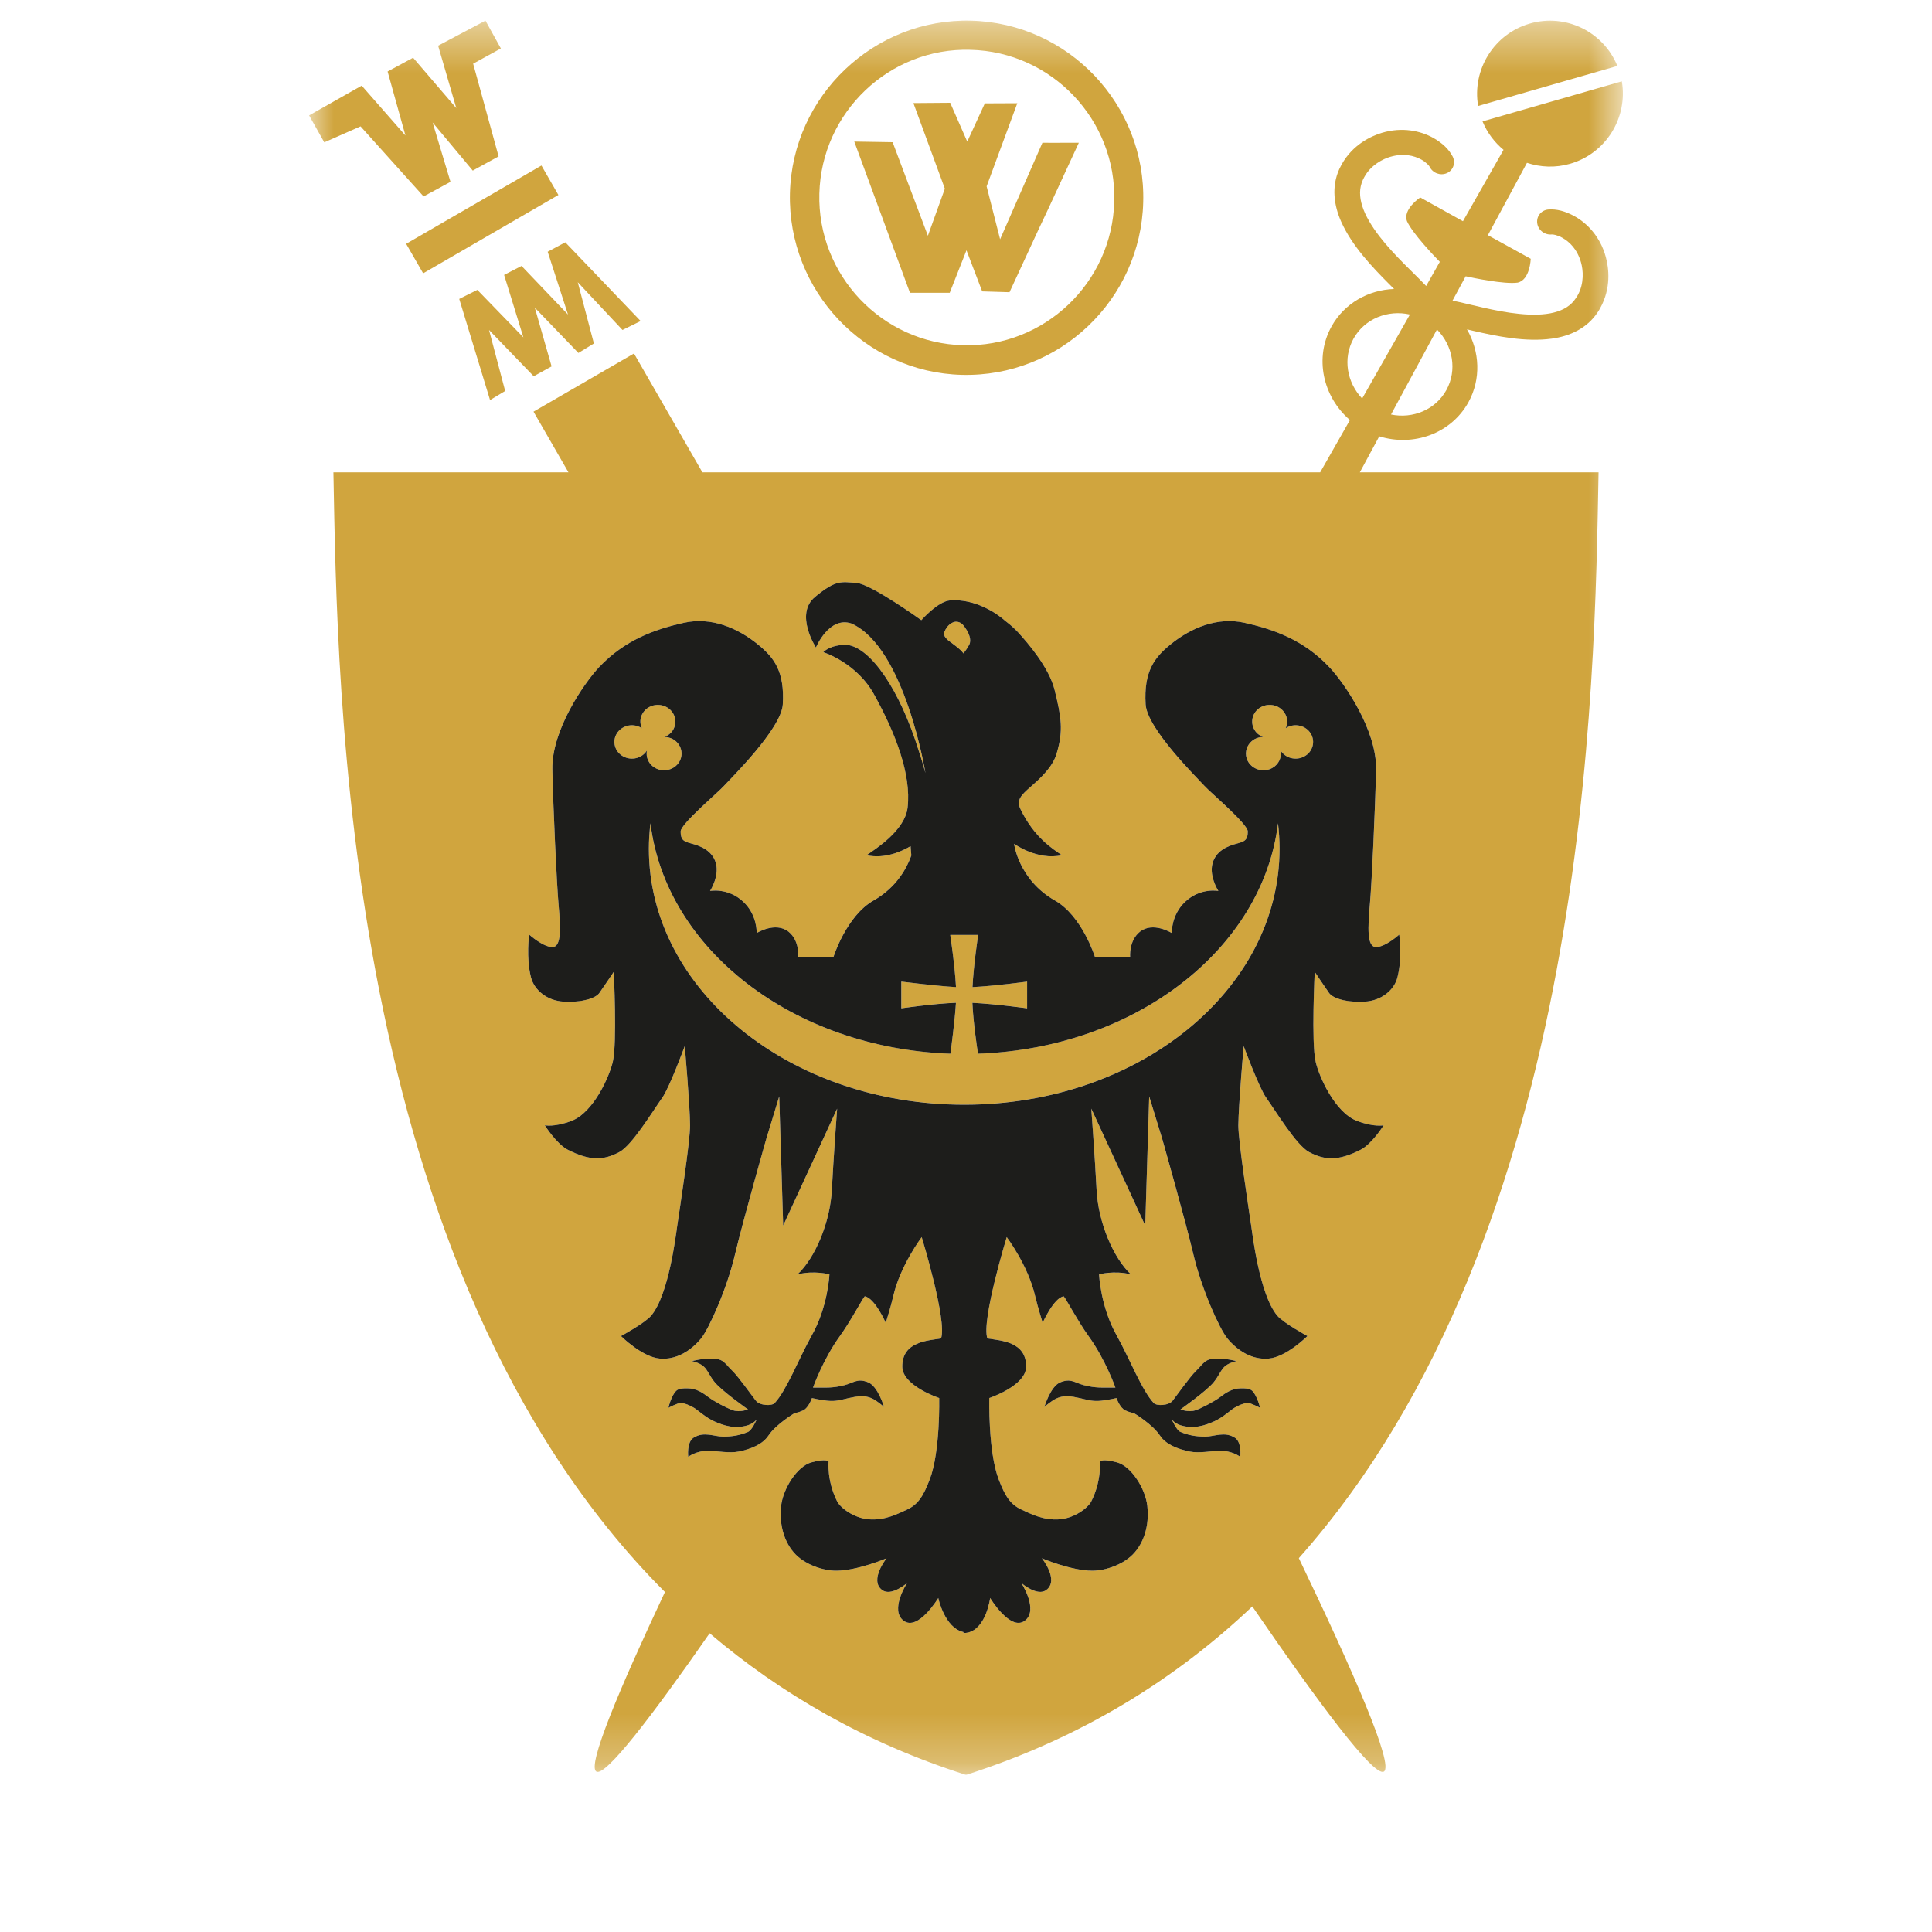 <?xml version="1.0" encoding="UTF-8"?>
<svg width="40px" height="40px" viewBox="0 0 40 40" version="1.1" xmlns="http://www.w3.org/2000/svg" xmlns:xlink="http://www.w3.org/1999/xlink">
    <title>F07B79D2-13E8-4F9A-95EE-F532480FD6EC</title>
    <defs>
        <rect id="path-1" x="0" y="0" width="40" height="40"></rect>
        <polygon id="path-3" points="0 0.427 27.199 0.427 27.199 36.742 0 36.742"></polygon>
    </defs>
    <g id="Mobile" stroke="none" stroke-width="1" fill="none" fill-rule="evenodd">
        <g id="320/Home.01.01" transform="translate(-257, -9171)">
            <g id="320/Footer01" transform="translate(0, 9139)">
                <g id="Logo" transform="translate(257, 32)">
                    <mask id="mask-2" fill="white">
                        <use xlink:href="#path-1"></use>
                    </mask>
                    <g id="Mask"></g>
                    <g mask="url(#mask-2)">
                        <g transform="translate(6.4, 0)">
                            <g id="Group-8" transform="translate(0, -0)">
                                <mask id="mask-4" fill="white">
                                    <use xlink:href="#path-3"></use>
                                </mask>
                                <g id="Clip-7"></g>
                                <path d="M27.178,1.684 L24.294,2.513 C24.391,2.749 24.543,2.948 24.729,3.102 L23.889,4.58 L23.004,4.088 C23.004,4.088 22.637,4.333 22.731,4.581 C22.846,4.834 23.298,5.307 23.41,5.421 L23.127,5.921 C22.873,5.652 22.47,5.294 22.164,4.898 C22,4.686 21.868,4.468 21.805,4.269 C21.742,4.068 21.74,3.897 21.817,3.724 C21.827,3.703 21.837,3.684 21.847,3.665 C21.984,3.413 22.237,3.289 22.384,3.247 C22.658,3.166 22.875,3.221 23.026,3.303 C23.13,3.359 23.196,3.44 23.199,3.452 C23.263,3.584 23.422,3.643 23.555,3.585 C23.686,3.527 23.741,3.375 23.677,3.243 C23.596,3.086 23.461,2.961 23.275,2.855 C23.01,2.707 22.628,2.625 22.211,2.75 C21.981,2.819 21.607,2.995 21.378,3.404 C21.361,3.435 21.345,3.466 21.33,3.498 C21.162,3.866 21.219,4.257 21.369,4.592 C21.596,5.098 22.018,5.536 22.362,5.882 C22.397,5.917 22.43,5.95 22.463,5.983 C21.934,6.002 21.435,6.277 21.168,6.759 C20.809,7.407 20.986,8.211 21.549,8.697 L20.933,9.779 L20.896,9.779 L13.6,9.779 L13.599,9.779 L8.142,9.779 L6.726,7.319 L4.646,8.523 L5.369,9.779 L0.503,9.779 C0.589,14.229 0.669,26.258 7.367,32.961 C6.418,34.978 5.751,36.564 5.947,36.679 C6.135,36.788 7.097,35.533 8.292,33.815 C9.76,35.064 11.504,36.076 13.584,36.742 L13.592,36.742 L13.607,36.742 L13.616,36.742 C15.996,35.979 17.94,34.765 19.528,33.259 C20.898,35.258 22.046,36.797 22.251,36.679 C22.468,36.553 21.618,34.606 20.491,32.26 C26.528,25.458 26.613,14.107 26.696,9.796 L26.696,9.779 L21.977,9.779 L21.754,9.779 L22.156,9.034 C22.866,9.254 23.642,8.977 24.001,8.33 C24.267,7.848 24.237,7.279 23.972,6.819 C24.018,6.83 24.063,6.841 24.111,6.852 C24.587,6.961 25.183,7.087 25.731,7.011 C26.095,6.961 26.457,6.802 26.679,6.464 C26.699,6.434 26.717,6.405 26.733,6.374 C26.959,5.963 26.91,5.552 26.846,5.32 C26.732,4.9 26.46,4.62 26.194,4.474 C26.006,4.372 25.828,4.323 25.652,4.338 C25.506,4.353 25.406,4.481 25.427,4.624 C25.447,4.766 25.582,4.869 25.728,4.854 C25.74,4.85 25.843,4.863 25.946,4.923 C26.096,5.007 26.257,5.162 26.334,5.437 C26.376,5.585 26.404,5.864 26.264,6.114 C26.253,6.133 26.242,6.151 26.229,6.17 C26.124,6.328 25.978,6.417 25.774,6.47 C25.572,6.522 25.317,6.526 25.05,6.498 C24.553,6.449 24.037,6.297 23.673,6.224 L23.945,5.72 C24.102,5.754 24.743,5.889 25.018,5.852 C25.279,5.799 25.292,5.358 25.292,5.358 L24.405,4.869 L25.214,3.371 C25.493,3.464 25.802,3.478 26.106,3.391 C26.853,3.176 27.306,2.433 27.178,1.684 L27.178,1.684 Z M21.991,15.305 C22.056,15.515 22.095,15.726 22.091,15.928 C22.074,16.736 22.001,18.282 21.962,18.737 C21.921,19.194 21.896,19.608 22.091,19.608 C22.285,19.608 22.571,19.35 22.571,19.35 C22.571,19.35 22.639,19.824 22.532,20.238 C22.466,20.498 22.199,20.721 21.854,20.738 C21.458,20.757 21.191,20.664 21.117,20.56 C21.043,20.455 20.819,20.12 20.819,20.12 C20.819,20.12 20.747,21.585 20.838,21.981 C20.89,22.205 21.086,22.683 21.376,22.983 C21.473,23.083 21.58,23.163 21.695,23.207 C21.871,23.275 22.009,23.298 22.103,23.304 C22.15,23.307 22.186,23.305 22.21,23.303 C22.235,23.301 22.247,23.298 22.247,23.298 C22.247,23.298 22.003,23.685 21.769,23.805 C21.309,24.038 21.03,24.025 20.705,23.853 C20.444,23.715 20.011,23.002 19.816,22.729 C19.667,22.521 19.35,21.658 19.35,21.658 C19.35,21.658 19.242,22.879 19.24,23.298 C19.239,23.339 19.242,23.397 19.248,23.466 C19.26,23.606 19.281,23.796 19.308,24.003 C19.348,24.314 19.399,24.666 19.44,24.948 C19.468,25.136 19.492,25.292 19.506,25.386 C19.531,25.555 19.677,26.803 20.043,27.239 C20.14,27.354 20.444,27.535 20.589,27.617 C20.638,27.645 20.669,27.662 20.669,27.662 C20.669,27.662 20.642,27.689 20.596,27.731 C20.456,27.853 20.143,28.103 19.868,28.128 C19.526,28.159 19.223,27.968 19.011,27.711 C18.97,27.661 18.916,27.571 18.856,27.454 C18.734,27.219 18.586,26.873 18.464,26.51 C18.402,26.33 18.348,26.145 18.307,25.968 C18.15,25.295 17.659,23.571 17.659,23.571 L17.393,22.699 L17.311,25.374 L16.194,22.953 C16.194,22.953 16.224,23.368 16.255,23.832 C16.273,24.11 16.292,24.407 16.304,24.642 C16.338,25.308 16.654,26.053 17.015,26.385 C16.927,26.364 16.842,26.353 16.764,26.349 C16.685,26.344 16.614,26.347 16.553,26.353 C16.432,26.364 16.355,26.385 16.355,26.385 C16.355,26.385 16.357,26.427 16.364,26.501 C16.373,26.573 16.387,26.677 16.412,26.799 C16.437,26.921 16.473,27.062 16.523,27.21 C16.574,27.357 16.641,27.512 16.727,27.662 C16.924,28.018 17.115,28.474 17.302,28.79 C17.365,28.895 17.427,28.985 17.489,29.05 C17.531,29.095 17.68,29.106 17.788,29.062 C17.824,29.047 17.856,29.027 17.877,29 C17.921,28.945 18.011,28.821 18.106,28.695 C18.201,28.571 18.301,28.443 18.364,28.382 C18.402,28.346 18.432,28.312 18.459,28.282 C18.54,28.191 18.596,28.131 18.774,28.128 C18.916,28.126 18.991,28.133 19.201,28.178 C19.034,28.222 18.962,28.275 18.909,28.345 C18.856,28.415 18.822,28.502 18.731,28.616 C18.587,28.796 18.04,29.181 18.04,29.181 C18.04,29.181 18.051,29.185 18.068,29.191 C18.12,29.206 18.239,29.234 18.345,29.199 C18.41,29.179 18.51,29.133 18.608,29.08 C18.705,29.028 18.802,28.971 18.859,28.927 C18.973,28.84 19.106,28.744 19.296,28.744 C19.487,28.744 19.534,28.76 19.62,28.945 C19.665,29.041 19.688,29.147 19.688,29.147 C19.688,29.147 19.497,29.046 19.43,29.046 C19.362,29.046 19.236,29.099 19.152,29.152 C19.067,29.204 18.924,29.343 18.738,29.428 C18.598,29.491 18.429,29.553 18.238,29.544 C18.174,29.541 18.108,29.53 18.04,29.508 C17.921,29.471 17.861,29.389 17.861,29.389 C17.861,29.389 17.955,29.612 18.04,29.648 C18.126,29.682 18.208,29.707 18.292,29.722 C18.375,29.738 18.461,29.744 18.554,29.744 C18.647,29.744 18.747,29.716 18.85,29.704 C18.901,29.699 18.954,29.697 19.007,29.706 C19.06,29.715 19.114,29.733 19.168,29.767 C19.314,29.86 19.278,30.162 19.278,30.162 C19.278,30.162 19.236,30.129 19.161,30.097 C19.087,30.065 18.979,30.034 18.849,30.037 C18.691,30.04 18.424,30.092 18.233,30.053 C18.108,30.027 17.983,29.99 17.876,29.936 C17.768,29.882 17.676,29.813 17.616,29.722 C17.46,29.485 17.069,29.254 17.069,29.254 C17.069,29.254 17.054,29.253 17.025,29.246 C16.996,29.24 16.952,29.226 16.896,29.199 C16.784,29.147 16.716,28.946 16.716,28.946 C16.716,28.946 16.675,28.956 16.615,28.967 C16.555,28.978 16.478,28.992 16.406,29 C16.311,29.01 16.24,29.006 16.171,28.994 C16.103,28.983 16.037,28.964 15.953,28.946 C15.828,28.919 15.691,28.884 15.542,28.927 C15.493,28.942 15.442,28.965 15.39,29 C15.334,29.038 15.292,29.071 15.265,29.094 C15.237,29.117 15.224,29.132 15.224,29.132 C15.224,29.132 15.254,29.024 15.31,28.907 C15.367,28.789 15.45,28.661 15.554,28.619 C15.773,28.531 15.851,28.629 16.041,28.68 C16.214,28.726 16.374,28.73 16.443,28.728 C16.467,28.728 16.479,28.727 16.479,28.727 L16.693,28.727 C16.693,28.727 16.643,28.583 16.548,28.379 C16.453,28.173 16.313,27.907 16.137,27.662 C15.92,27.362 15.684,26.913 15.623,26.839 C15.416,26.872 15.187,27.388 15.187,27.388 C15.187,27.388 15.181,27.365 15.169,27.329 C15.137,27.221 15.067,26.986 15.033,26.839 C14.978,26.598 14.881,26.366 14.782,26.169 C14.616,25.841 14.443,25.612 14.443,25.612 C14.443,25.612 13.912,27.349 14.043,27.711 C14.11,27.722 14.194,27.732 14.282,27.747 C14.547,27.796 14.85,27.903 14.845,28.298 C14.844,28.446 14.736,28.574 14.602,28.676 C14.512,28.745 14.411,28.801 14.322,28.844 C14.232,28.888 14.156,28.918 14.114,28.933 C14.093,28.941 14.081,28.945 14.081,28.945 C14.081,28.945 14.056,30.056 14.277,30.63 C14.408,30.97 14.514,31.15 14.758,31.259 C14.797,31.276 14.844,31.299 14.897,31.323 C15.058,31.396 15.282,31.478 15.547,31.455 C15.849,31.428 16.125,31.22 16.194,31.084 C16.41,30.656 16.372,30.261 16.372,30.261 C16.372,30.261 16.413,30.19 16.727,30.277 C16.801,30.298 16.874,30.341 16.944,30.402 C17.152,30.582 17.323,30.909 17.354,31.178 C17.387,31.473 17.339,31.855 17.09,32.143 C16.93,32.329 16.673,32.449 16.437,32.497 C16.358,32.512 16.282,32.521 16.213,32.52 C16.048,32.52 15.859,32.483 15.689,32.438 C15.405,32.362 15.17,32.262 15.17,32.262 C15.17,32.262 15.193,32.29 15.223,32.336 C15.312,32.472 15.466,32.764 15.265,32.917 C15.171,32.99 15.042,32.955 14.936,32.902 C14.83,32.848 14.748,32.777 14.748,32.777 C14.748,32.777 14.954,33.093 14.93,33.343 C14.923,33.426 14.89,33.502 14.815,33.557 C14.517,33.776 14.1,33.085 14.1,33.085 C14.1,33.085 14.069,33.331 13.952,33.536 C13.882,33.66 13.781,33.768 13.638,33.8 L13.638,33.801 L13.637,33.801 C13.609,33.807 13.579,33.812 13.547,33.812 L13.547,33.791 C13.498,33.78 13.453,33.761 13.412,33.736 C13.331,33.686 13.264,33.611 13.21,33.53 C13.157,33.449 13.117,33.362 13.088,33.286 C13.059,33.21 13.041,33.146 13.032,33.112 C13.028,33.095 13.026,33.085 13.026,33.085 C13.026,33.085 12.609,33.776 12.311,33.557 C12.013,33.338 12.379,32.777 12.379,32.777 C12.379,32.777 12.048,33.063 11.862,32.917 C11.594,32.713 11.956,32.262 11.956,32.262 C11.956,32.262 11.354,32.519 10.913,32.52 C10.636,32.521 10.25,32.39 10.036,32.143 C9.787,31.855 9.739,31.473 9.772,31.178 C9.803,30.909 9.974,30.582 10.182,30.402 C10.252,30.341 10.325,30.298 10.399,30.277 C10.712,30.19 10.755,30.261 10.755,30.261 C10.755,30.261 10.716,30.656 10.932,31.084 C11.001,31.22 11.277,31.428 11.579,31.455 C11.843,31.478 12.067,31.396 12.229,31.323 C12.283,31.299 12.33,31.276 12.368,31.259 C12.612,31.15 12.718,30.97 12.849,30.63 C13.07,30.056 13.045,28.945 13.045,28.945 C13.045,28.945 12.286,28.693 12.281,28.298 C12.275,27.77 12.815,27.757 13.083,27.711 C13.214,27.349 12.683,25.612 12.683,25.612 C12.683,25.612 12.24,26.198 12.093,26.839 C12.048,27.034 11.939,27.388 11.939,27.388 C11.939,27.388 11.71,26.872 11.503,26.839 C11.442,26.913 11.206,27.362 10.989,27.662 C10.636,28.151 10.433,28.727 10.433,28.727 L10.647,28.727 C10.647,28.727 10.854,28.741 11.086,28.68 C11.275,28.629 11.353,28.531 11.572,28.619 C11.781,28.703 11.903,29.132 11.903,29.132 C11.903,29.132 11.848,29.076 11.736,29 C11.684,28.965 11.633,28.942 11.584,28.927 C11.436,28.884 11.298,28.919 11.173,28.946 C11.089,28.964 11.023,28.983 10.955,28.994 C10.886,29.006 10.815,29.01 10.721,29 C10.648,28.992 10.571,28.978 10.512,28.967 C10.452,28.956 10.41,28.946 10.41,28.946 C10.41,28.946 10.342,29.147 10.23,29.199 C10.174,29.226 10.131,29.24 10.101,29.246 C10.072,29.253 10.057,29.254 10.057,29.254 C10.057,29.254 9.667,29.485 9.51,29.722 C9.45,29.813 9.358,29.882 9.251,29.936 C9.143,29.99 9.019,30.027 8.893,30.053 C8.702,30.092 8.435,30.04 8.278,30.037 C8.146,30.034 8.04,30.065 7.965,30.097 C7.89,30.129 7.849,30.162 7.849,30.162 C7.849,30.162 7.812,29.86 7.958,29.767 C8.174,29.63 8.386,29.744 8.572,29.744 C8.758,29.744 8.915,29.717 9.086,29.648 C9.171,29.612 9.266,29.389 9.266,29.389 C9.266,29.389 9.205,29.471 9.086,29.508 C8.814,29.594 8.574,29.512 8.388,29.428 C8.202,29.343 8.059,29.204 7.974,29.152 C7.89,29.099 7.764,29.046 7.696,29.046 C7.629,29.046 7.438,29.147 7.438,29.147 C7.438,29.147 7.461,29.041 7.506,28.945 C7.593,28.76 7.639,28.744 7.829,28.744 C8.02,28.744 8.153,28.84 8.267,28.927 C8.324,28.971 8.42,29.028 8.519,29.08 C8.617,29.133 8.717,29.179 8.781,29.199 C8.887,29.234 9.005,29.206 9.058,29.191 C9.076,29.185 9.086,29.181 9.086,29.181 C9.086,29.181 8.54,28.796 8.395,28.616 C8.214,28.388 8.26,28.266 7.925,28.178 C8.136,28.133 8.21,28.126 8.352,28.128 C8.59,28.133 8.61,28.236 8.762,28.382 C8.889,28.503 9.162,28.891 9.248,29 C9.27,29.027 9.302,29.047 9.338,29.062 C9.447,29.106 9.595,29.095 9.638,29.05 C9.7,28.985 9.762,28.895 9.824,28.79 C10.011,28.474 10.202,28.018 10.399,27.662 C10.744,27.063 10.771,26.385 10.771,26.385 C10.771,26.385 10.462,26.298 10.112,26.385 C10.472,26.053 10.788,25.308 10.822,24.642 C10.854,24.015 10.932,22.953 10.932,22.953 L9.815,25.374 L9.733,22.699 L9.466,23.571 C9.466,23.571 8.976,25.295 8.82,25.968 C8.654,26.676 8.279,27.512 8.115,27.711 C7.904,27.968 7.601,28.159 7.259,28.128 C6.891,28.095 6.457,27.662 6.457,27.662 C6.457,27.662 6.953,27.393 7.083,27.239 C7.449,26.803 7.595,25.555 7.62,25.386 C7.676,25.011 7.889,23.624 7.887,23.298 C7.884,22.879 7.777,21.658 7.777,21.658 C7.777,21.658 7.459,22.521 7.311,22.729 C7.115,23.002 6.682,23.715 6.421,23.853 C6.096,24.025 5.817,24.038 5.357,23.805 C5.122,23.685 4.879,23.298 4.879,23.298 C4.879,23.298 5.08,23.343 5.431,23.207 C5.893,23.03 6.219,22.28 6.288,21.981 C6.379,21.585 6.307,20.12 6.307,20.12 C6.307,20.12 6.083,20.455 6.009,20.56 C5.935,20.664 5.668,20.757 5.273,20.738 C4.927,20.721 4.66,20.498 4.594,20.238 C4.488,19.824 4.556,19.35 4.556,19.35 C4.556,19.35 4.841,19.608 5.036,19.608 C5.23,19.608 5.205,19.194 5.165,18.737 C5.125,18.282 5.053,16.736 5.036,15.928 C5.019,15.121 5.687,14.149 6.003,13.814 C6.537,13.245 7.164,13.027 7.76,12.895 C8.321,12.769 8.869,12.995 9.3,13.348 C9.626,13.615 9.847,13.901 9.807,14.583 C9.777,15.094 8.708,16.138 8.589,16.271 C8.471,16.404 7.692,17.058 7.692,17.216 C7.692,17.373 7.743,17.415 7.868,17.452 C7.993,17.488 8.291,17.546 8.403,17.814 C8.524,18.105 8.301,18.446 8.301,18.446 C8.301,18.446 8.673,18.373 8.987,18.668 C9.284,18.947 9.266,19.318 9.266,19.318 C9.266,19.318 9.652,19.074 9.925,19.29 C10.158,19.475 10.129,19.812 10.129,19.812 L10.856,19.812 C10.856,19.812 11.122,18.964 11.685,18.644 C12.167,18.37 12.378,17.967 12.468,17.712 L12.454,17.52 C12.298,17.612 11.928,17.793 11.541,17.706 C11.721,17.581 12.335,17.198 12.391,16.719 C12.472,16.03 12.136,15.174 11.716,14.413 C11.356,13.725 10.645,13.502 10.645,13.502 C10.645,13.502 10.785,13.343 11.137,13.351 C11.624,13.406 12.229,14.273 12.625,15.554 C12.674,15.692 12.76,16.004 12.76,16.004 C12.76,16.004 12.338,13.407 11.23,12.91 C10.764,12.75 10.493,13.405 10.493,13.405 C10.493,13.405 10.046,12.715 10.474,12.359 C10.911,11.996 11.02,12.048 11.33,12.068 C11.629,12.087 12.676,12.841 12.676,12.841 C12.676,12.841 13.016,12.451 13.268,12.431 C13.798,12.389 14.258,12.712 14.408,12.852 C14.543,12.952 14.638,13.048 14.678,13.091 C14.884,13.316 15.32,13.821 15.435,14.286 C15.503,14.564 15.55,14.773 15.562,14.972 C15.573,15.173 15.549,15.364 15.475,15.605 C15.433,15.745 15.352,15.869 15.255,15.982 C15.206,16.038 15.154,16.091 15.1,16.142 C15.046,16.194 14.991,16.242 14.938,16.289 C14.743,16.461 14.638,16.562 14.728,16.752 C15.013,17.347 15.405,17.581 15.585,17.706 C15.076,17.821 14.595,17.47 14.595,17.47 C14.595,17.47 14.619,17.656 14.736,17.896 C14.853,18.136 15.064,18.429 15.44,18.644 C15.581,18.724 15.704,18.837 15.808,18.962 C15.912,19.086 15.998,19.222 16.066,19.348 C16.101,19.411 16.131,19.472 16.156,19.527 C16.233,19.693 16.27,19.812 16.27,19.812 L16.998,19.812 C16.998,19.812 16.968,19.475 17.201,19.29 C17.269,19.237 17.345,19.211 17.419,19.203 C17.569,19.188 17.715,19.244 17.796,19.283 C17.837,19.302 17.861,19.318 17.861,19.318 C17.861,19.318 17.856,19.225 17.889,19.097 C17.921,18.97 17.99,18.808 18.139,18.668 C18.453,18.373 18.825,18.446 18.825,18.446 C18.825,18.446 18.603,18.105 18.723,17.814 C18.835,17.546 19.134,17.488 19.259,17.452 C19.383,17.415 19.434,17.373 19.434,17.216 C19.434,17.137 19.24,16.934 19.03,16.735 C18.821,16.535 18.596,16.338 18.538,16.271 C18.478,16.205 18.181,15.91 17.895,15.569 C17.609,15.227 17.334,14.838 17.319,14.583 C17.28,13.901 17.5,13.615 17.827,13.348 C18.257,12.995 18.805,12.769 19.367,12.895 C19.664,12.961 19.97,13.048 20.268,13.191 C20.566,13.333 20.856,13.53 21.124,13.814 C21.36,14.065 21.795,14.675 21.991,15.305 L21.991,15.305 Z M22.791,6.512 L21.802,8.251 C21.485,7.917 21.398,7.42 21.623,7.012 C21.853,6.599 22.333,6.408 22.791,6.512 L22.791,6.512 Z M23.545,8.077 C23.319,8.484 22.851,8.675 22.4,8.582 L23.351,6.822 C23.681,7.155 23.774,7.663 23.545,8.077 L23.545,8.077 Z M20.218,15.078 C20.263,14.981 20.261,14.865 20.201,14.766 C20.151,14.684 20.071,14.628 19.981,14.605 C19.892,14.582 19.793,14.592 19.706,14.64 C19.663,14.664 19.627,14.695 19.598,14.731 C19.542,14.802 19.516,14.893 19.528,14.982 C19.534,15.027 19.549,15.071 19.574,15.112 C19.615,15.181 19.678,15.23 19.75,15.258 C19.691,15.259 19.632,15.273 19.578,15.303 C19.535,15.326 19.499,15.357 19.47,15.393 C19.385,15.501 19.37,15.651 19.446,15.775 C19.546,15.94 19.767,15.997 19.94,15.901 C20.077,15.826 20.141,15.678 20.114,15.538 C20.215,15.7 20.434,15.755 20.605,15.66 C20.779,15.565 20.838,15.354 20.738,15.188 C20.663,15.064 20.52,15.001 20.379,15.017 C20.333,15.023 20.286,15.038 20.243,15.061 C20.234,15.066 20.227,15.073 20.218,15.078 L20.218,15.078 Z M20.06,17.045 C19.902,18.348 19.163,19.512 18.057,20.365 C17.781,20.577 17.481,20.771 17.162,20.943 C17.002,21.029 16.838,21.109 16.669,21.183 C16.331,21.332 15.975,21.457 15.604,21.556 C15.048,21.705 14.459,21.794 13.848,21.815 C13.829,21.692 13.749,21.158 13.731,20.762 C14.215,20.784 14.865,20.875 14.865,20.875 L14.865,20.323 C14.865,20.323 14.202,20.413 13.733,20.437 C13.758,19.976 13.852,19.357 13.852,19.357 L13.274,19.357 C13.274,19.357 13.368,19.99 13.393,20.436 C12.978,20.413 12.262,20.323 12.262,20.323 L12.262,20.875 C12.262,20.875 12.921,20.779 13.393,20.76 C13.371,21.111 13.294,21.687 13.277,21.815 C10.02,21.701 7.382,19.65 7.066,17.045 C7.046,17.218 7.034,17.393 7.034,17.57 C7.034,20.498 9.957,22.871 13.563,22.871 C17.169,22.871 20.092,20.498 20.092,17.57 C20.092,17.393 20.08,17.218 20.06,17.045 L20.06,17.045 Z M13.667,13.345 C13.714,13.259 13.678,13.099 13.528,12.926 C13.388,12.805 13.261,12.915 13.213,12.977 C13.097,13.134 13.151,13.18 13.234,13.259 C13.408,13.392 13.466,13.426 13.549,13.528 C13.58,13.477 13.627,13.432 13.667,13.345 L13.667,13.345 Z M7.662,15.775 C7.762,15.609 7.702,15.398 7.53,15.303 C7.475,15.273 7.416,15.259 7.358,15.258 C7.429,15.23 7.492,15.181 7.534,15.112 C7.634,14.947 7.574,14.735 7.401,14.64 C7.228,14.544 7.006,14.601 6.906,14.766 C6.847,14.865 6.845,14.981 6.889,15.078 C6.881,15.073 6.873,15.066 6.864,15.061 C6.691,14.966 6.469,15.023 6.37,15.188 C6.269,15.354 6.329,15.565 6.502,15.66 C6.674,15.755 6.893,15.7 6.994,15.538 C6.966,15.678 7.03,15.826 7.167,15.901 C7.341,15.997 7.562,15.94 7.662,15.775 L7.662,15.775 Z M24.203,2.194 L27.086,1.365 C26.799,0.661 26.022,0.272 25.275,0.487 C24.528,0.702 24.075,1.445 24.203,2.194 L24.203,2.194 Z M17.269,4.188 C17.326,2.169 15.722,0.479 13.706,0.428 C11.698,0.376 10.006,1.98 9.955,4 C9.905,6.02 11.507,7.71 13.514,7.761 C15.531,7.812 17.217,6.207 17.269,4.188 L17.269,4.188 Z M16.669,4.172 C16.628,5.852 15.22,7.193 13.541,7.148 C11.86,7.106 10.52,5.694 10.564,4.009 C10.606,2.324 12.015,0.982 13.692,1.031 C15.377,1.071 16.719,2.484 16.669,4.172 L16.669,4.172 Z M14.501,6.05 C15.85,3.128 14.538,5.984 15.936,2.956 C15.023,2.956 16.094,2.958 15.182,2.956 L14.306,4.954 L14.027,3.858 L14.662,2.137 L13.99,2.14 L13.626,2.932 L13.273,2.128 L12.511,2.134 L13.162,3.906 L12.811,4.881 L12.081,2.944 L11.287,2.931 L12.44,6.062 L13.263,6.062 L13.61,5.182 L13.935,6.033 L14.501,6.05 Z M6.488,6.832 L6.864,6.647 L5.304,5.017 L4.939,5.212 L5.36,6.513 L4.398,5.506 L4.037,5.692 L4.436,6.985 L3.483,6.002 L3.108,6.189 L3.746,8.283 L4.059,8.095 L3.725,6.832 L4.65,7.79 L5.02,7.586 L4.673,6.371 L5.575,7.308 L5.896,7.112 L5.562,5.843 L6.488,6.832 Z M2.361,5.659 L5.161,4.037 L4.81,3.427 L2.009,5.048 L2.361,5.659 Z M3.396,1.318 L3.97,1.003 L3.651,0.427 L2.671,0.946 L3.047,2.238 L2.153,1.195 L1.625,1.48 L1.994,2.805 L1.089,1.773 L0,2.389 L0.314,2.947 L1.065,2.616 L2.37,4.067 L2.927,3.765 L2.557,2.536 L3.388,3.532 L3.923,3.238 L3.396,1.318 Z" id="Fill-6" fill="#D0A53E" mask="url(#mask-4)"></path>
                            </g>
                            <path d="M22.57,19.35 C22.57,19.35 22.285,19.608 22.09,19.608 C21.896,19.608 21.921,19.193 21.961,18.737 C22.002,18.282 22.073,16.735 22.09,15.929 C22.107,15.122 21.439,14.149 21.124,13.814 C20.589,13.245 19.963,13.027 19.366,12.894 C18.806,12.769 18.257,12.995 17.827,13.348 C17.5,13.615 17.279,13.901 17.319,14.583 C17.349,15.093 18.419,16.138 18.537,16.271 C18.656,16.405 19.434,17.058 19.434,17.215 C19.434,17.373 19.383,17.415 19.259,17.451 C19.134,17.488 18.835,17.547 18.724,17.815 C18.602,18.105 18.825,18.446 18.825,18.446 C18.825,18.446 18.454,18.373 18.139,18.669 C17.843,18.947 17.861,19.318 17.861,19.318 C17.861,19.318 17.474,19.074 17.201,19.29 C16.968,19.475 16.998,19.813 16.998,19.813 L16.27,19.813 C16.27,19.813 16.004,18.964 15.441,18.644 C14.688,18.216 14.595,17.47 14.595,17.47 C14.595,17.47 15.077,17.821 15.585,17.706 C15.406,17.581 15.014,17.347 14.728,16.752 C14.637,16.562 14.743,16.461 14.938,16.29 C15.152,16.101 15.39,15.885 15.475,15.606 C15.622,15.123 15.571,14.841 15.435,14.286 C15.32,13.821 14.884,13.316 14.678,13.091 C14.638,13.048 14.543,12.952 14.408,12.851 C14.258,12.713 13.798,12.389 13.268,12.431 C13.016,12.451 12.675,12.84 12.675,12.84 C12.675,12.84 11.629,12.087 11.331,12.068 C11.019,12.048 10.911,11.996 10.474,12.359 C10.045,12.715 10.493,13.406 10.493,13.406 C10.493,13.406 10.764,12.75 11.23,12.91 C12.338,13.407 12.76,16.004 12.76,16.004 C12.76,16.004 12.674,15.692 12.625,15.554 C12.229,14.273 11.624,13.406 11.137,13.351 C10.785,13.343 10.645,13.502 10.645,13.502 C10.645,13.502 11.357,13.725 11.716,14.413 C12.135,15.175 12.471,16.03 12.391,16.719 C12.335,17.198 11.721,17.581 11.541,17.706 C11.928,17.793 12.298,17.612 12.453,17.519 L12.468,17.712 C12.378,17.967 12.167,18.37 11.686,18.644 C11.122,18.964 10.856,19.813 10.856,19.813 L10.128,19.813 C10.128,19.813 10.158,19.475 9.926,19.29 C9.653,19.074 9.266,19.318 9.266,19.318 C9.266,19.318 9.284,18.947 8.988,18.669 C8.673,18.373 8.301,18.446 8.301,18.446 C8.301,18.446 8.524,18.105 8.403,17.815 C8.291,17.547 7.992,17.488 7.867,17.451 C7.743,17.415 7.692,17.373 7.692,17.215 C7.692,17.058 8.47,16.405 8.589,16.271 C8.707,16.138 9.777,15.093 9.807,14.583 C9.847,13.901 9.626,13.615 9.299,13.348 C8.869,12.995 8.321,12.769 7.76,12.894 C7.164,13.027 6.538,13.245 6.002,13.814 C5.688,14.149 5.019,15.122 5.036,15.929 C5.053,16.735 5.125,18.282 5.165,18.737 C5.205,19.193 5.23,19.608 5.036,19.608 C4.842,19.608 4.556,19.35 4.556,19.35 C4.556,19.35 4.488,19.824 4.594,20.238 C4.661,20.498 4.927,20.721 5.273,20.738 C5.668,20.758 5.935,20.664 6.009,20.559 C6.083,20.455 6.307,20.121 6.307,20.121 C6.307,20.121 6.379,21.585 6.288,21.981 C6.219,22.28 5.893,23.03 5.432,23.207 C5.079,23.342 4.879,23.298 4.879,23.298 C4.879,23.298 5.123,23.686 5.357,23.805 C5.817,24.039 6.096,24.025 6.421,23.853 C6.683,23.716 7.115,23.003 7.311,22.728 C7.459,22.521 7.777,21.658 7.777,21.658 C7.777,21.658 7.884,22.879 7.887,23.298 C7.889,23.624 7.676,25.01 7.62,25.387 C7.595,25.555 7.449,26.802 7.083,27.238 C6.953,27.393 6.457,27.662 6.457,27.662 C6.457,27.662 6.891,28.095 7.259,28.128 C7.601,28.159 7.904,27.967 8.115,27.711 C8.278,27.512 8.654,26.675 8.819,25.967 C8.976,25.296 9.467,23.571 9.467,23.571 L9.733,22.7 L9.815,25.374 L10.932,22.953 C10.932,22.953 10.854,24.015 10.822,24.642 C10.788,25.308 10.472,26.053 10.111,26.385 C10.462,26.298 10.772,26.385 10.772,26.385 C10.772,26.385 10.744,27.062 10.399,27.662 C10.136,28.137 9.884,28.788 9.638,29.05 C9.581,29.11 9.336,29.108 9.249,29 C9.162,28.891 8.889,28.503 8.763,28.382 C8.61,28.236 8.59,28.133 8.352,28.128 C8.21,28.126 8.136,28.133 7.925,28.179 C8.26,28.266 8.213,28.389 8.395,28.615 C8.54,28.796 9.086,29.181 9.086,29.181 C9.086,29.181 8.923,29.245 8.781,29.2 C8.652,29.158 8.382,29.014 8.268,28.927 C8.153,28.84 8.02,28.744 7.83,28.744 C7.639,28.744 7.592,28.76 7.506,28.945 C7.462,29.042 7.439,29.147 7.439,29.147 C7.439,29.147 7.629,29.046 7.697,29.046 C7.764,29.046 7.89,29.099 7.974,29.151 C8.059,29.204 8.203,29.343 8.388,29.428 C8.575,29.512 8.814,29.594 9.086,29.508 C9.205,29.471 9.266,29.389 9.266,29.389 C9.266,29.389 9.171,29.612 9.086,29.647 C8.915,29.718 8.758,29.744 8.572,29.744 C8.386,29.744 8.174,29.63 7.958,29.767 C7.813,29.861 7.849,30.162 7.849,30.162 C7.849,30.162 8.016,30.031 8.277,30.037 C8.436,30.04 8.702,30.092 8.894,30.053 C9.144,30.002 9.39,29.904 9.51,29.722 C9.666,29.485 10.057,29.254 10.057,29.254 C10.057,29.254 10.118,29.252 10.23,29.2 C10.342,29.147 10.41,28.946 10.41,28.946 C10.41,28.946 10.577,28.984 10.721,29 C10.909,29.02 11.006,28.983 11.173,28.946 C11.34,28.911 11.529,28.86 11.736,29 C11.848,29.076 11.903,29.131 11.903,29.131 C11.903,29.131 11.781,28.703 11.572,28.619 C11.353,28.531 11.275,28.629 11.085,28.679 C10.855,28.741 10.647,28.728 10.647,28.728 L10.433,28.728 C10.433,28.728 10.636,28.151 10.989,27.662 C11.206,27.362 11.442,26.913 11.503,26.839 C11.71,26.871 11.939,27.388 11.939,27.388 C11.939,27.388 12.049,27.035 12.093,26.839 C12.24,26.198 12.683,25.613 12.683,25.613 C12.683,25.613 13.214,27.349 13.083,27.711 C12.815,27.757 12.275,27.77 12.281,28.299 C12.286,28.693 13.045,28.945 13.045,28.945 C13.045,28.945 13.07,30.056 12.849,30.63 C12.718,30.97 12.612,31.15 12.369,31.259 C12.212,31.328 11.932,31.486 11.58,31.455 C11.277,31.428 11.001,31.22 10.932,31.084 C10.716,30.656 10.755,30.26 10.755,30.26 C10.755,30.26 10.713,30.191 10.399,30.277 C10.104,30.358 9.813,30.819 9.772,31.178 C9.739,31.473 9.787,31.854 10.036,32.144 C10.25,32.39 10.636,32.521 10.913,32.52 C11.354,32.519 11.956,32.262 11.956,32.262 C11.956,32.262 11.594,32.713 11.861,32.917 C12.048,33.063 12.379,32.776 12.379,32.776 C12.379,32.776 12.013,33.338 12.311,33.557 C12.609,33.776 13.026,33.085 13.026,33.085 C13.026,33.085 13.156,33.705 13.547,33.79 L13.547,33.811 C13.579,33.811 13.609,33.807 13.637,33.801 L13.638,33.801 C14.021,33.713 14.1,33.085 14.1,33.085 C14.1,33.085 14.517,33.776 14.815,33.557 C15.113,33.338 14.747,32.776 14.747,32.776 C14.747,32.776 15.078,33.063 15.265,32.917 C15.533,32.713 15.171,32.262 15.171,32.262 C15.171,32.262 15.772,32.519 16.213,32.52 C16.49,32.521 16.876,32.39 17.09,32.144 C17.34,31.854 17.388,31.473 17.354,31.178 C17.313,30.819 17.023,30.358 16.727,30.277 C16.414,30.191 16.372,30.26 16.372,30.26 C16.372,30.26 16.41,30.656 16.194,31.084 C16.125,31.22 15.85,31.428 15.547,31.455 C15.194,31.486 14.914,31.328 14.758,31.259 C14.514,31.15 14.408,30.97 14.277,30.63 C14.056,30.056 14.082,28.945 14.082,28.945 C14.082,28.945 14.84,28.693 14.845,28.299 C14.851,27.77 14.311,27.757 14.043,27.711 C13.912,27.349 14.443,25.613 14.443,25.613 C14.443,25.613 14.886,26.198 15.033,26.839 C15.078,27.035 15.187,27.388 15.187,27.388 C15.187,27.388 15.416,26.871 15.623,26.839 C15.684,26.913 15.92,27.362 16.137,27.662 C16.49,28.151 16.693,28.728 16.693,28.728 L16.48,28.728 C16.48,28.728 16.272,28.741 16.041,28.679 C15.851,28.629 15.773,28.531 15.554,28.619 C15.346,28.703 15.223,29.131 15.223,29.131 C15.223,29.131 15.278,29.076 15.391,29 C15.598,28.86 15.787,28.911 15.953,28.946 C16.121,28.983 16.217,29.02 16.405,29 C16.55,28.984 16.716,28.946 16.716,28.946 C16.716,28.946 16.784,29.147 16.896,29.2 C17.008,29.252 17.07,29.254 17.07,29.254 C17.07,29.254 17.46,29.485 17.616,29.722 C17.736,29.904 17.982,30.002 18.233,30.053 C18.424,30.092 18.691,30.04 18.849,30.037 C19.111,30.031 19.278,30.162 19.278,30.162 C19.278,30.162 19.314,29.861 19.168,29.767 C18.952,29.63 18.74,29.744 18.554,29.744 C18.368,29.744 18.211,29.718 18.04,29.647 C17.956,29.612 17.861,29.389 17.861,29.389 C17.861,29.389 17.921,29.471 18.04,29.508 C18.312,29.594 18.552,29.512 18.738,29.428 C18.924,29.343 19.067,29.204 19.152,29.151 C19.236,29.099 19.362,29.046 19.43,29.046 C19.498,29.046 19.688,29.147 19.688,29.147 C19.688,29.147 19.665,29.042 19.62,28.945 C19.534,28.76 19.487,28.744 19.297,28.744 C19.106,28.744 18.973,28.84 18.859,28.927 C18.744,29.014 18.474,29.158 18.345,29.2 C18.204,29.245 18.04,29.181 18.04,29.181 C18.04,29.181 18.587,28.796 18.731,28.615 C18.913,28.389 18.866,28.266 19.201,28.179 C18.991,28.133 18.916,28.126 18.774,28.128 C18.536,28.133 18.516,28.236 18.364,28.382 C18.237,28.503 17.964,28.891 17.878,29 C17.791,29.108 17.545,29.11 17.488,29.05 C17.242,28.788 16.99,28.137 16.727,27.662 C16.383,27.062 16.355,26.385 16.355,26.385 C16.355,26.385 16.664,26.298 17.015,26.385 C16.654,26.053 16.338,25.308 16.304,24.642 C16.272,24.015 16.194,22.953 16.194,22.953 L17.311,25.374 L17.393,22.7 L17.66,23.571 C17.66,23.571 18.15,25.296 18.307,25.967 C18.472,26.675 18.848,27.512 19.011,27.711 C19.223,27.967 19.525,28.159 19.868,28.128 C20.235,28.095 20.669,27.662 20.669,27.662 C20.669,27.662 20.173,27.393 20.043,27.238 C19.677,26.802 19.531,25.555 19.506,25.387 C19.45,25.01 19.237,23.624 19.239,23.298 C19.242,22.879 19.349,21.658 19.349,21.658 C19.349,21.658 19.667,22.521 19.816,22.728 C20.011,23.003 20.444,23.716 20.705,23.853 C21.031,24.025 21.309,24.039 21.769,23.805 C22.004,23.686 22.247,23.298 22.247,23.298 C22.247,23.298 22.047,23.342 21.695,23.207 C21.233,23.03 20.907,22.28 20.839,21.981 C20.747,21.585 20.82,20.121 20.82,20.121 C20.82,20.121 21.043,20.455 21.117,20.559 C21.191,20.664 21.458,20.758 21.853,20.738 C22.199,20.721 22.466,20.498 22.532,20.238 C22.639,19.824 22.57,19.35 22.57,19.35 M7.662,15.775 C7.562,15.94 7.34,15.997 7.167,15.901 C7.03,15.826 6.966,15.678 6.994,15.538 C6.892,15.7 6.674,15.755 6.502,15.66 C6.329,15.566 6.269,15.353 6.369,15.188 C6.47,15.023 6.691,14.966 6.864,15.062 C6.873,15.067 6.881,15.072 6.889,15.078 C6.845,14.981 6.846,14.865 6.906,14.767 C7.006,14.601 7.228,14.545 7.401,14.64 C7.574,14.735 7.634,14.947 7.534,15.113 C7.492,15.181 7.429,15.23 7.357,15.258 C7.416,15.259 7.475,15.273 7.529,15.302 C7.703,15.398 7.762,15.61 7.662,15.775 M13.667,13.345 C13.627,13.432 13.58,13.476 13.549,13.528 C13.467,13.426 13.407,13.391 13.234,13.26 C13.151,13.18 13.097,13.134 13.213,12.978 C13.261,12.915 13.388,12.806 13.528,12.926 C13.677,13.099 13.715,13.26 13.667,13.345 M20.06,17.045 C20.08,17.218 20.092,17.393 20.092,17.571 C20.092,20.498 17.169,22.872 13.563,22.872 C9.958,22.872 7.034,20.498 7.034,17.571 C7.034,17.393 7.046,17.218 7.067,17.045 C7.382,19.65 10.021,21.701 13.277,21.816 C13.295,21.688 13.371,21.111 13.392,20.761 C12.921,20.779 12.261,20.876 12.261,20.876 L12.261,20.323 C12.261,20.323 12.977,20.413 13.393,20.437 C13.369,19.989 13.274,19.357 13.274,19.357 L13.852,19.357 C13.852,19.357 13.757,19.976 13.734,20.437 C14.202,20.414 14.865,20.323 14.865,20.323 L14.865,20.876 C14.865,20.876 14.215,20.785 13.732,20.762 C13.749,21.158 13.829,21.692 13.848,21.816 C17.105,21.702 19.744,19.65 20.06,17.045 M20.605,15.66 C20.434,15.755 20.215,15.7 20.114,15.538 C20.141,15.678 20.077,15.826 19.94,15.901 C19.767,15.997 19.546,15.94 19.445,15.775 C19.345,15.61 19.405,15.398 19.578,15.302 C19.632,15.273 19.691,15.259 19.75,15.258 C19.678,15.23 19.615,15.181 19.574,15.113 C19.474,14.947 19.533,14.735 19.706,14.64 C19.88,14.545 20.101,14.601 20.201,14.767 C20.261,14.865 20.263,14.981 20.218,15.078 C20.226,15.072 20.234,15.067 20.243,15.062 C20.416,14.966 20.638,15.023 20.738,15.188 C20.838,15.353 20.779,15.566 20.605,15.66" id="Fill-9" fill="#1D1D1B"></path>
                        </g>
                    </g>
                </g>
            </g>
        </g>
    </g>
</svg>